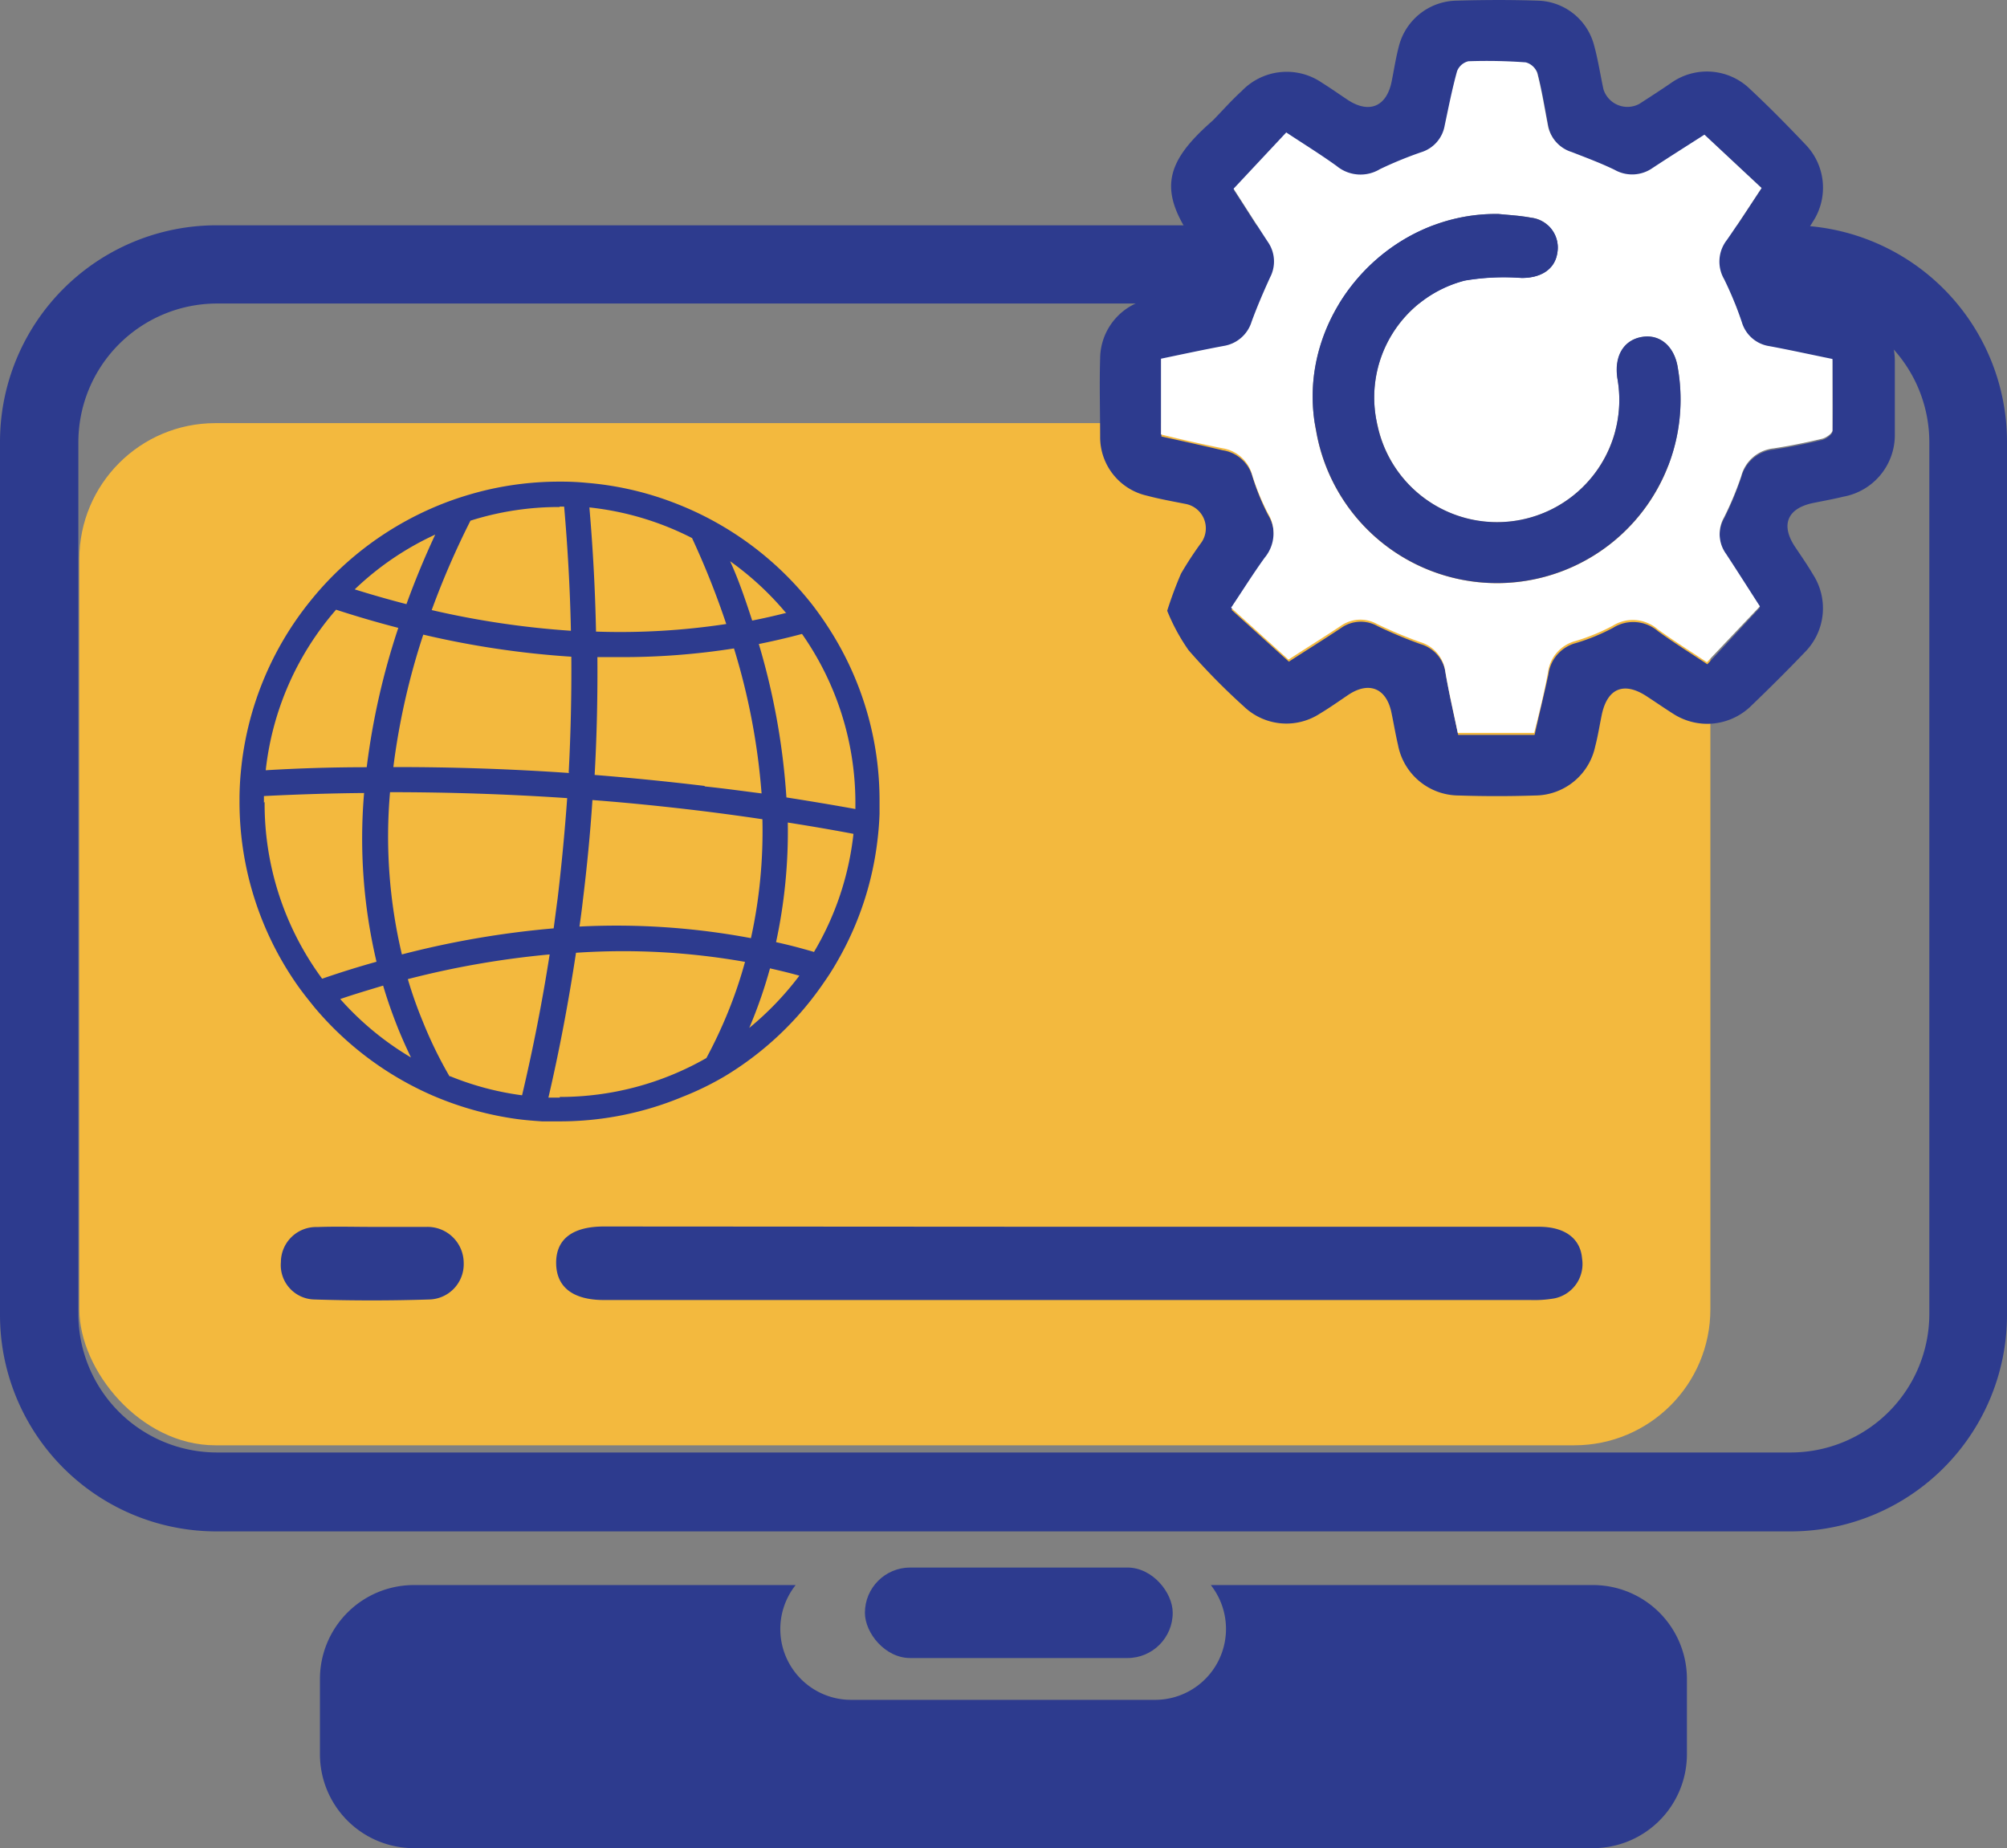 <svg xmlns="http://www.w3.org/2000/svg" viewBox="0 0 145.47 133.96"><rect x="0" y="0" width="145.47" height="133.96" fill="#808080" stroke="none"/><defs><style>.cls-1{fill:#f3b93e;}.cls-2{fill:#2d3b8e;}.cls-3{fill:#fff;}</style></defs><g id="Calque_2" data-name="Calque 2"><g id="Calque_1-2" data-name="Calque 1"><rect class="cls-1" x="5.75" y="30.67" width="118.22" height="74.09" rx="9.86"/><path class="cls-2" d="M129.79,111H15.68A15.69,15.69,0,0,1,0,95.28V32A15.7,15.7,0,0,1,15.68,16.33H129.79A15.7,15.7,0,0,1,145.47,32V95.28A15.69,15.69,0,0,1,129.79,111ZM15.68,22a10.06,10.06,0,0,0-10,10V95.28a10.05,10.05,0,0,0,10.05,10H129.79a10.05,10.05,0,0,0,10.05-10V32a10.06,10.06,0,0,0-10.05-10Z"/><path class="cls-2" d="M122.27,121.7v5.46a6.81,6.81,0,0,1-6.81,6.8H30a6.81,6.81,0,0,1-6.81-6.8V121.7A6.81,6.81,0,0,1,30,114.89H57.67a5.13,5.13,0,0,0,4,8.32H83.76a5.14,5.14,0,0,0,4-8.32h27.66A6.81,6.81,0,0,1,122.27,121.7Z"/><rect class="cls-2" x="62.69" y="113.62" width="22.31" height="6.56" rx="3.28"/><path class="cls-2" d="M77.55,88.92h34c1.85,0,3,.83,3.12,2.3a2.54,2.54,0,0,1-2,2.89,8.54,8.54,0,0,1-1.75.12H43.78c-2.26,0-3.46-.94-3.47-2.68s1.19-2.65,3.47-2.65Z"/><path class="cls-2" d="M27,88.93c1.3,0,2.61,0,3.91,0a2.62,2.62,0,0,1,2.7,2.6,2.56,2.56,0,0,1-2.49,2.66c-2.78.09-5.57.09-8.35,0a2.49,2.49,0,0,1-2.41-2.71A2.55,2.55,0,0,1,23,88.94C24.33,88.89,25.68,88.93,27,88.93Z"/><path class="cls-2" d="M84.6,44.27a28.71,28.71,0,0,1,1-2.69,25.81,25.81,0,0,1,1.48-2.26A1.8,1.8,0,0,0,86,36.54c-1-.2-1.92-.36-2.86-.61a4.35,4.35,0,0,1-3.4-4.22c0-1.92-.06-3.83,0-5.75a4.42,4.42,0,0,1,3.61-4.29c.73-.17,1.46-.3,2.2-.44,1.92-.37,2.52-1.67,1.35-3.23-3-4-2.64-6.08,1-9.26C88.56,8.07,89.23,7.3,90,6.6A4.51,4.51,0,0,1,95.82,6c.64.4,1.25.83,1.88,1.25,1.54,1,2.8.49,3.17-1.35.17-.85.3-1.7.52-2.54A4.39,4.39,0,0,1,105.46.05c2-.06,4.05-.07,6.08,0a4.33,4.33,0,0,1,4,3.23c.29,1.05.45,2.13.68,3.19a1.82,1.82,0,0,0,2.6,1.06c.79-.51,1.55-1,2.35-1.55a4.48,4.48,0,0,1,5.69.49c1.37,1.28,2.69,2.62,4,4a4.5,4.5,0,0,1,.54,5.6c-.41.67-.86,1.31-1.3,2-1.05,1.58-.53,2.83,1.34,3.2.7.13,1.4.26,2.09.42a4.52,4.52,0,0,1,3.81,4.5c0,1.8,0,3.61,0,5.4A4.54,4.54,0,0,1,133.61,36c-.73.18-1.47.31-2.2.46-1.87.39-2.36,1.59-1.3,3.18.44.66.89,1.3,1.3,2a4.52,4.52,0,0,1-.56,5.6c-1.27,1.33-2.58,2.63-3.9,3.9a4.55,4.55,0,0,1-5.7.58c-.63-.4-1.25-.83-1.88-1.24-1.65-1.09-2.86-.61-3.27,1.32-.16.77-.28,1.55-.48,2.31a4.48,4.48,0,0,1-4.36,3.55q-2.76.09-5.52,0A4.5,4.5,0,0,1,101.33,54c-.18-.77-.31-1.55-.47-2.32-.36-1.8-1.63-2.32-3.14-1.31-.68.46-1.36.94-2.06,1.36a4.45,4.45,0,0,1-5.51-.53,47,47,0,0,1-4-4.07A14.15,14.15,0,0,1,84.6,44.27Zm43.08-30.64-4.11-3.82c-1.17.75-2.47,1.57-3.75,2.41a2.58,2.58,0,0,1-2.76.14c-1-.49-2.06-.9-3.11-1.29a2.51,2.51,0,0,1-1.74-2c-.24-1.25-.44-2.51-.76-3.74a1.23,1.23,0,0,0-.83-.76,38.46,38.46,0,0,0-4.16-.08,1.18,1.18,0,0,0-.82.72c-.36,1.3-.62,2.63-.9,4a2.46,2.46,0,0,1-1.69,1.92,28.33,28.33,0,0,0-3,1.23,2.72,2.72,0,0,1-3.14-.23c-1.18-.85-2.41-1.61-3.65-2.43l-3.82,4.08c.79,1.22,1.63,2.55,2.49,3.86a2.48,2.48,0,0,1,.16,2.56c-.48,1.05-.94,2.12-1.34,3.21a2.53,2.53,0,0,1-2,1.76c-1.5.28-3,.6-4.57.93v5.54c1.47.32,3,.66,4.45,1a2.65,2.65,0,0,1,2.15,1.9,17.11,17.11,0,0,0,1.14,2.8,2.77,2.77,0,0,1-.23,3.24c-.83,1.15-1.58,2.35-2.43,3.62l4.16,3.76c1.12-.73,2.46-1.56,3.77-2.43a2.47,2.47,0,0,1,2.65-.15,32.24,32.24,0,0,0,3.1,1.3,2.56,2.56,0,0,1,1.85,2.17c.25,1.47.59,2.92.9,4.42h5.54c.32-1.46.68-2.91,1-4.38a2.7,2.7,0,0,1,2-2.28,14.46,14.46,0,0,0,2.7-1.11,2.75,2.75,0,0,1,3.24.25c1.14.83,2.35,1.58,3.58,2.4l3.81-4.11c-.75-1.16-1.59-2.49-2.45-3.8a2.45,2.45,0,0,1-.15-2.65,23.15,23.15,0,0,0,1.25-3,2.7,2.7,0,0,1,2.33-2c1.19-.18,2.36-.42,3.53-.7.29-.07.74-.39.75-.61.06-1.71,0-3.43,0-5.17-1.56-.32-3.06-.65-4.57-.93a2.46,2.46,0,0,1-2-1.74A25.7,25.7,0,0,0,125,20.24a2.54,2.54,0,0,1,.2-2.85C126,16.2,126.79,15,127.68,13.63Z"/><path class="cls-3" d="M127.68,13.63c-.89,1.34-1.68,2.57-2.51,3.76a2.54,2.54,0,0,0-.2,2.85,25.7,25.7,0,0,1,1.28,3.11,2.46,2.46,0,0,0,2,1.74c1.51.28,3,.61,4.57.93,0,1.74,0,3.46,0,5.17,0,.22-.46.54-.75.61-1.17.28-2.34.52-3.53.7a2.7,2.7,0,0,0-2.33,2,23.15,23.15,0,0,1-1.25,3,2.45,2.45,0,0,0,.15,2.65c.86,1.31,1.7,2.64,2.45,3.8L123.72,48c-1.23-.82-2.44-1.57-3.58-2.4a2.75,2.75,0,0,0-3.24-.25,14.46,14.46,0,0,1-2.7,1.11,2.7,2.7,0,0,0-2,2.28c-.27,1.47-.63,2.92-1,4.38h-5.54c-.31-1.5-.65-2.95-.9-4.42a2.56,2.56,0,0,0-1.85-2.17,32.24,32.24,0,0,1-3.1-1.3,2.47,2.47,0,0,0-2.65.15c-1.31.87-2.65,1.7-3.77,2.43l-4.16-3.76c.85-1.27,1.6-2.47,2.43-3.62a2.77,2.77,0,0,0,.23-3.24,17.11,17.11,0,0,1-1.14-2.8,2.65,2.65,0,0,0-2.15-1.9c-1.49-.3-3-.64-4.45-1V26c1.58-.33,3.07-.65,4.57-.93a2.53,2.53,0,0,0,2-1.76c.4-1.09.86-2.16,1.34-3.21a2.48,2.48,0,0,0-.16-2.56c-.86-1.31-1.7-2.64-2.49-3.86l3.82-4.08c1.24.82,2.47,1.58,3.65,2.43a2.72,2.72,0,0,0,3.14.23,28.33,28.33,0,0,1,3-1.23,2.46,2.46,0,0,0,1.69-1.92c.28-1.32.54-2.65.9-3.95a1.18,1.18,0,0,1,.82-.72,38.46,38.46,0,0,1,4.16.08,1.23,1.23,0,0,1,.83.76c.32,1.23.52,2.49.76,3.74a2.51,2.51,0,0,0,1.74,2c1,.39,2.1.8,3.11,1.29a2.58,2.58,0,0,0,2.76-.14c1.28-.84,2.58-1.66,3.75-2.41Zm-19.07,1.88c-8.26-.12-14.84,7.67-13.22,15.69a13.3,13.3,0,0,0,26.23-4.47c-.22-1.58-1.28-2.52-2.61-2.3s-2,1.39-1.78,3a8.86,8.86,0,0,1-17.38,3.44,8.75,8.75,0,0,1,6.32-10.53,17,17,0,0,1,4.11-.19c1.39,0,2.4-.61,2.59-1.78A2.18,2.18,0,0,0,111,15.78C110.19,15.63,109.4,15.59,108.61,15.51Z"/><path class="cls-2" d="M108.61,15.51c.79.08,1.58.12,2.35.27a2.18,2.18,0,0,1,1.91,2.58c-.19,1.17-1.2,1.8-2.59,1.78a17,17,0,0,0-4.11.19,8.75,8.75,0,0,0-6.32,10.53,8.86,8.86,0,0,0,17.38-3.44c-.25-1.6.44-2.77,1.78-3s2.39.72,2.61,2.3A13.3,13.3,0,0,1,95.39,31.2C93.77,23.18,100.35,15.39,108.61,15.51Z"/><path class="cls-2" d="M60,45.42c-.35-.54-.72-1.06-1.11-1.57a23.28,23.28,0,0,0-9.94-7.37A22.77,22.77,0,0,0,42.55,35c-.61-.06-1.22-.09-1.84-.09h-.15a23.15,23.15,0,0,0-5.3.61,24.71,24.71,0,0,0-2.45.72,23.3,23.3,0,0,0-9,5.82q-.67.7-1.29,1.47a23.06,23.06,0,0,0-5.06,12.38c-.06.6-.09,1.21-.1,1.83,0,.12,0,.25,0,.37a23.12,23.12,0,0,0,4.26,13.39c.37.52.76,1,1.17,1.51a23.33,23.33,0,0,0,8.55,6.39,23.62,23.62,0,0,0,6.12,1.71c.6.08,1.21.13,1.83.17l1.27,0a23.08,23.08,0,0,0,8.89-1.77A21.45,21.45,0,0,0,52.55,78a23.18,23.18,0,0,0,7.19-6.82,18.5,18.5,0,0,0,1-1.59,22.85,22.85,0,0,0,2.87-8.77c.07-.6.12-1.21.14-1.83,0-.28,0-.57,0-.85A23,23,0,0,0,60,45.42Zm-3-1c-.83.21-1.66.4-2.48.56-.5-1.53-1-3-1.6-4.3A21.65,21.65,0,0,1,56.93,44.38ZM54.43,68A52.79,52.79,0,0,0,42,67.16c.09-.61.17-1.22.24-1.84.3-2.44.54-4.88.7-7.33,2.64.2,5.27.47,7.91.79q2.2.27,4.41.6A36.1,36.1,0,0,1,54.43,68ZM28.27,57.42q6.44,0,12.84.43-.26,3.63-.69,7.25c-.1.73-.19,1.46-.29,2.19a66.48,66.48,0,0,0-11,1.89A37,37,0,0,1,28.27,57.42Zm13-1.39q-6.37-.44-12.76-.43A50.92,50.92,0,0,1,30.68,46a65.2,65.2,0,0,0,10.73,1.6Q41.44,51.8,41.22,56Zm9.83.94q-4-.48-8-.8c.16-2.84.22-5.69.2-8.54l1.68,0A52.09,52.09,0,0,0,53.2,47a48.14,48.14,0,0,1,2,10.51C53.79,57.33,52.42,57.14,51.05,57ZM50.16,39a59.43,59.43,0,0,1,2.48,6.23,51.21,51.21,0,0,1-9.44.55q-.09-4.47-.48-9A21.24,21.24,0,0,1,50.16,39Zm-9.6-2.28h.33c.26,3,.43,6,.49,9a63.32,63.32,0,0,1-10.09-1.5,59.86,59.86,0,0,1,2.81-6.48A21.24,21.24,0,0,1,40.56,36.75Zm-9,2c-.71,1.52-1.43,3.22-2.1,5.07-1.28-.33-2.53-.69-3.75-1.07A21.24,21.24,0,0,1,31.61,38.72Zm-7.24,5.46c1.47.48,3,.93,4.55,1.33a52.1,52.1,0,0,0-2.29,10.1q-3.66,0-7.32.22A21.24,21.24,0,0,1,24.37,44.18Zm-5.19,14c0-.16,0-.32,0-.48,2.42-.12,4.84-.2,7.26-.22a38.82,38.82,0,0,0,.9,12.23c-1.36.38-2.67.79-3.94,1.23A21.34,21.34,0,0,1,19.18,58.13Zm5.46,14.26c1-.35,2.09-.67,3.18-1,.32,1.09.71,2.18,1.15,3.27.27.65.56,1.3.87,1.94A21.44,21.44,0,0,1,24.64,72.39Zm8,5.59a30.64,30.64,0,0,1-1.95-4,31,31,0,0,1-1.08-3.06,64.81,64.81,0,0,1,10.28-1.79q-.8,5.13-2,10.21A21,21,0,0,1,32.61,78Zm8,1.53h-.84c.81-3.48,1.47-7,2-10.5A50.65,50.65,0,0,1,54,69.72a32.19,32.19,0,0,1-1.27,3.73,34.1,34.1,0,0,1-1.53,3.24A21.35,21.35,0,0,1,40.56,79.51Zm13.67-4.94.18-.43a33.88,33.88,0,0,0,1.37-4c.71.16,1.42.33,2.13.53A22.23,22.23,0,0,1,54.23,74.57ZM59,69c-.92-.27-1.83-.51-2.75-.71a38,38,0,0,0,.85-8.67c1.59.25,3.18.52,4.76.82A21.28,21.28,0,0,1,59,69ZM57,57.8a50.46,50.46,0,0,0-2-11.12c1-.2,2.08-.45,3.13-.73A21.32,21.32,0,0,1,62,58.13c0,.17,0,.34,0,.51C60.29,58.33,58.65,58.06,57,57.8Z"/></g></g></svg>
